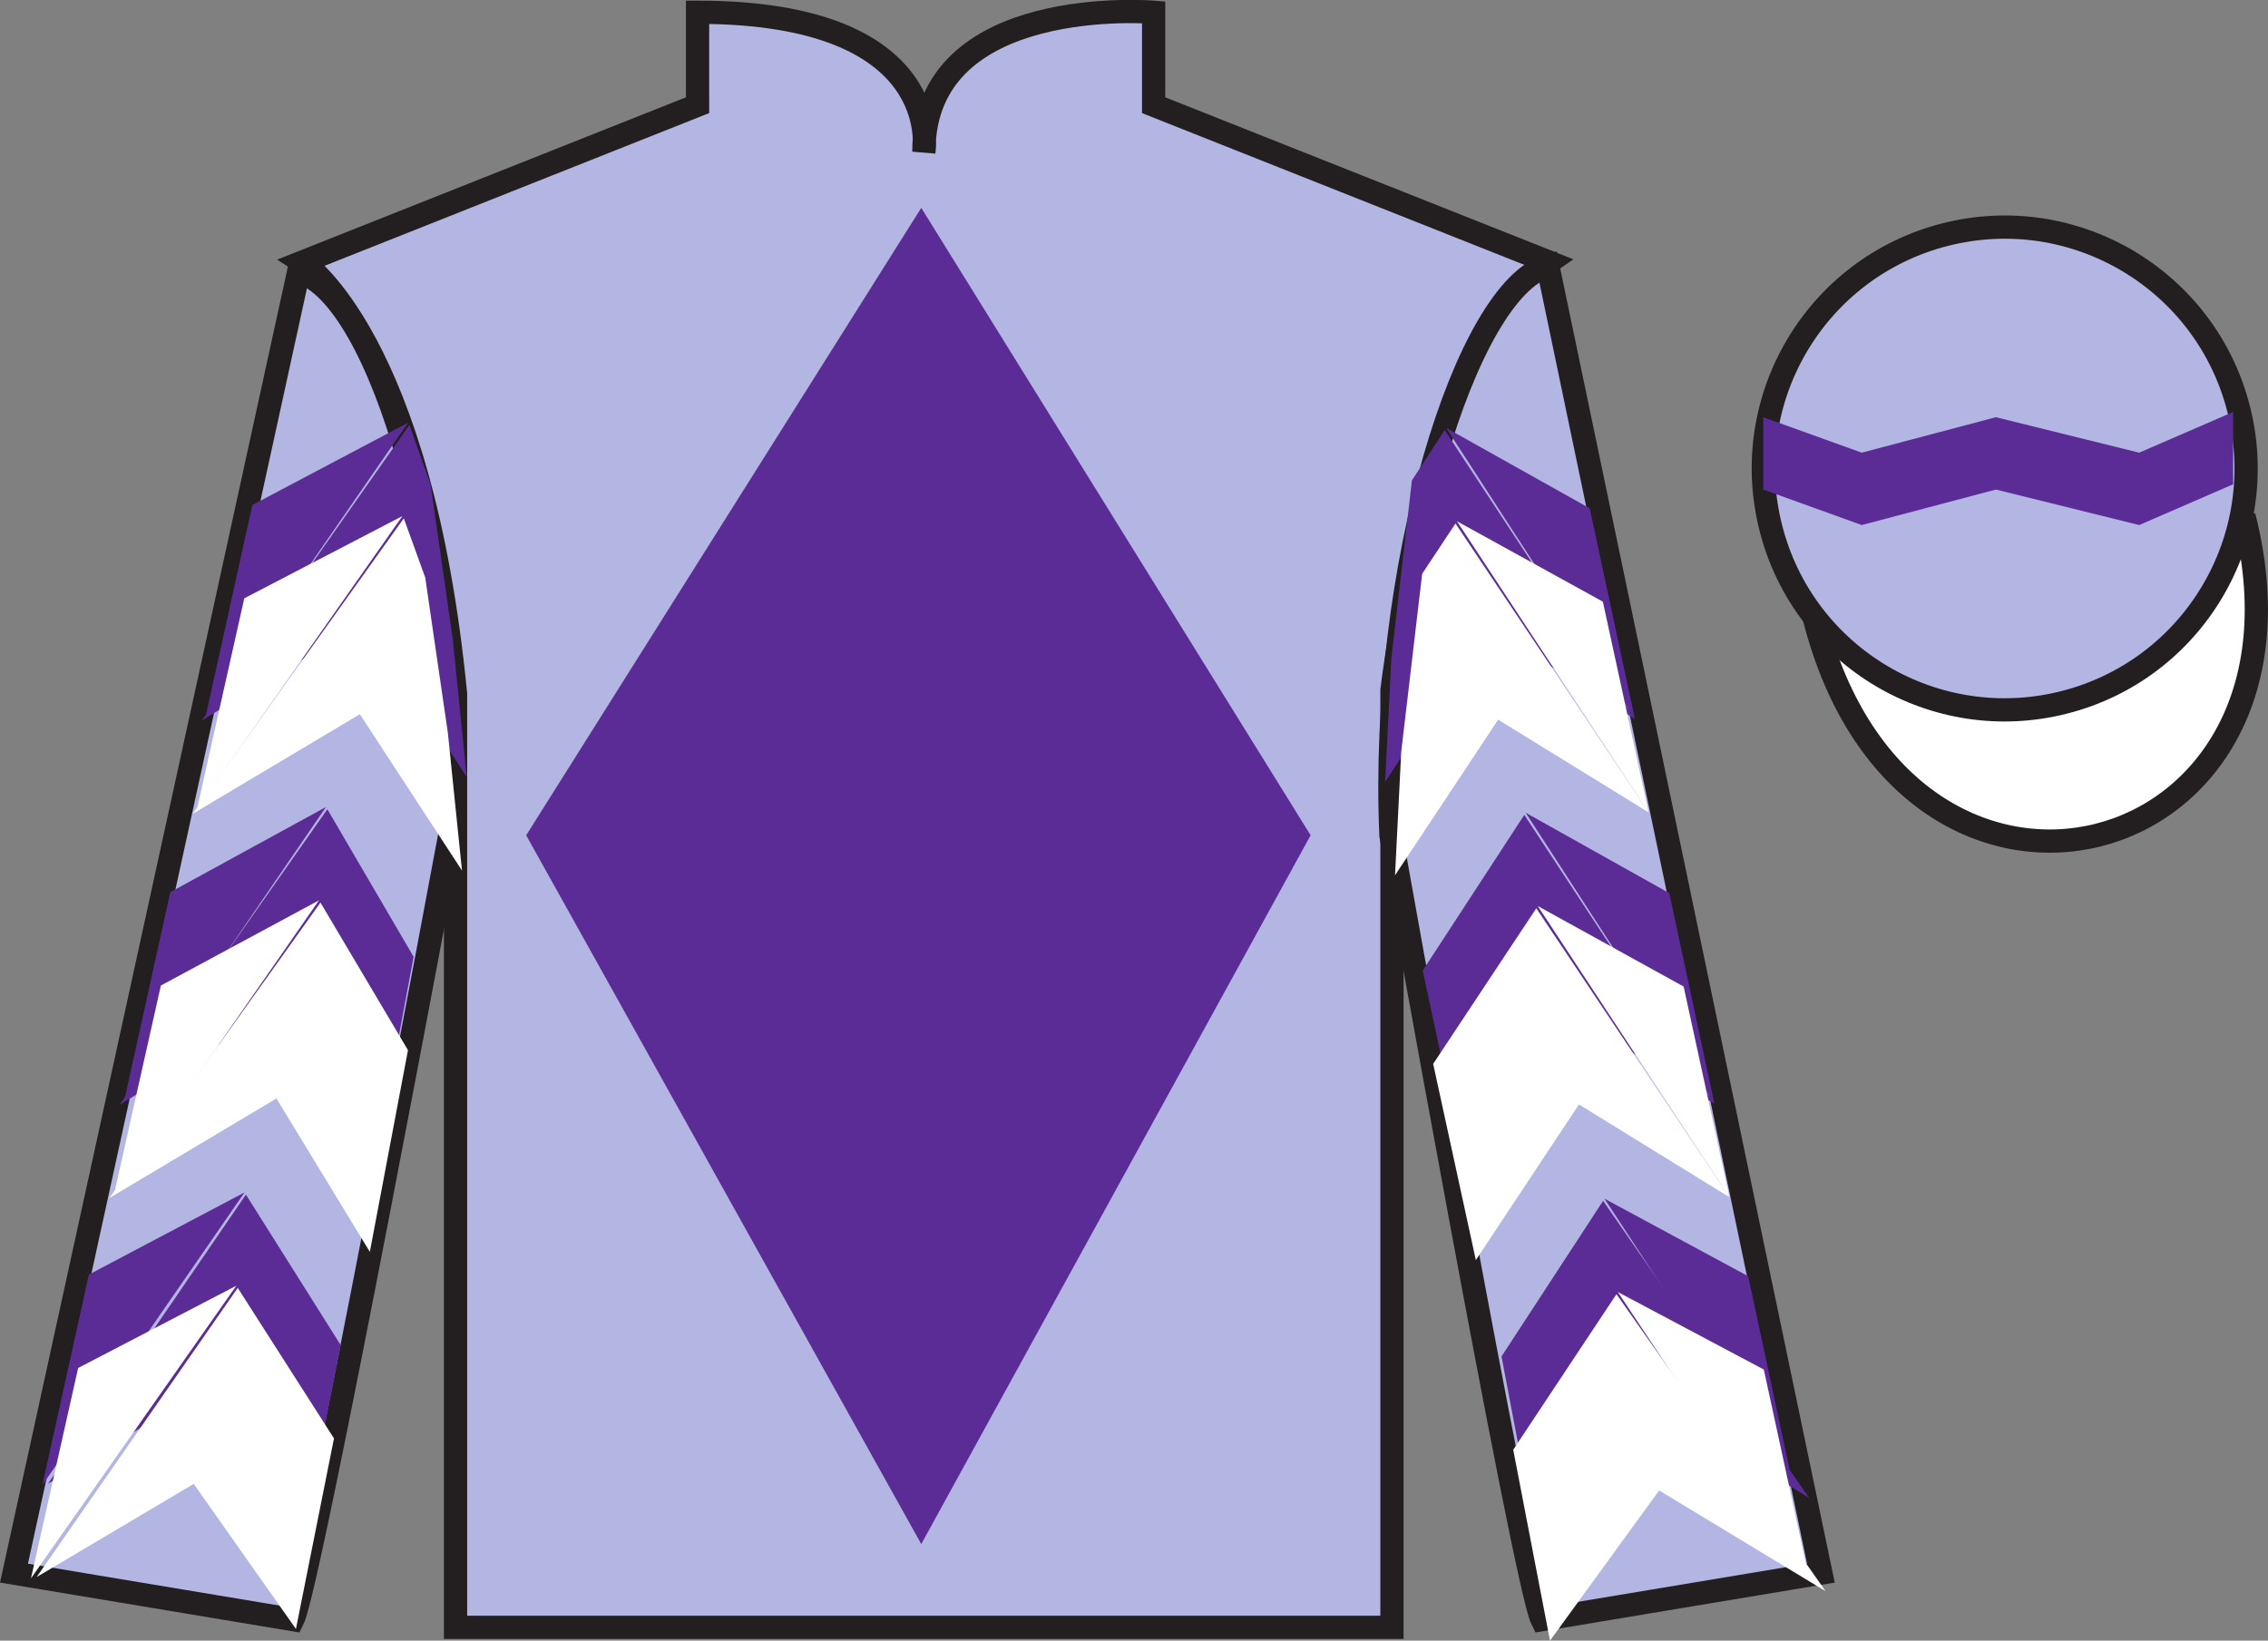 <?xml version="1.0" encoding="UTF-8"?>
<svg xmlns="http://www.w3.org/2000/svg" xmlns:xlink="http://www.w3.org/1999/xlink" width="97.59pt" height="70.6pt" viewBox="0 0 97.59 70.6" version="1.1">
<rect x="0" y="0" width="97.59" height="70.6" fill="#808080" stroke="none"/>
<defs>
<clipPath id="clip1">
  <path d="M 0 70.602 L 97.59 70.602 L 97.59 0 L 0 0 L 0 70.602 Z M 0 70.602 "/>
</clipPath>
</defs>
<g id="surface0">
<g clip-path="url(#clip1)" clip-rule="nonzero">
<path style=" stroke:none;fill-rule:nonzero;fill:rgb(70.047%,70.898%,88.342%);fill-opacity:1;" d="M 13.016 11.277 C 13.016 11.277 18.102 14.527 19.602 29.859 C 19.602 29.859 19.602 44.859 19.602 70.027 L 59.895 70.027 L 59.895 29.695 C 59.895 29.695 61.684 14.695 66.645 11.277 L 49.641 4.527 L 49.641 0.527 C 49.641 0.527 39.754 -0.305 39.754 6.527 C 39.754 6.527 40.766 0.527 30.016 0.527 L 30.016 4.527 L 13.016 11.277 "/>
<path style="fill:none;stroke-width:10;stroke-linecap:butt;stroke-linejoin:miter;stroke:rgb(13.73%,12.16%,12.549%);stroke-opacity:1;stroke-miterlimit:4;" d="M 130.156 593.227 C 130.156 593.227 181.016 560.727 196.016 407.406 C 196.016 407.406 196.016 257.406 196.016 5.727 L 598.945 5.727 L 598.945 409.047 C 598.945 409.047 616.836 559.047 666.445 593.227 L 496.406 660.727 L 496.406 700.727 C 496.406 700.727 397.539 709.047 397.539 640.727 C 397.539 640.727 407.656 700.727 300.156 700.727 L 300.156 660.727 L 130.156 593.227 Z M 130.156 593.227 " transform="matrix(0.1,0,0,-0.1,0,70.6)"/>
<path style=" stroke:none;fill-rule:nonzero;fill:rgb(70.047%,70.898%,88.342%);fill-opacity:1;" d="M 12.602 69.695 C 13.352 68.195 19.352 35.945 19.352 35.945 C 19.852 24.445 16.352 12.695 12.852 11.695 L 0.602 67.695 L 12.602 69.695 "/>
<path style="fill:none;stroke-width:10;stroke-linecap:butt;stroke-linejoin:miter;stroke:rgb(13.73%,12.16%,12.549%);stroke-opacity:1;stroke-miterlimit:4;" d="M 126.016 9.047 C 133.516 24.047 193.516 346.547 193.516 346.547 C 198.516 461.547 163.516 579.047 128.516 589.047 L 6.016 29.047 L 126.016 9.047 Z M 126.016 9.047 " transform="matrix(0.1,0,0,-0.1,0,70.6)"/>
<path style=" stroke:none;fill-rule:nonzero;fill:rgb(70.047%,70.898%,88.342%);fill-opacity:1;" d="M 78.352 67.695 L 66.602 11.445 C 63.102 12.445 59.352 24.445 59.852 35.945 C 59.852 35.945 65.602 68.195 66.352 69.695 L 78.352 67.695 "/>
<path style="fill:none;stroke-width:10;stroke-linecap:butt;stroke-linejoin:miter;stroke:rgb(13.73%,12.16%,12.549%);stroke-opacity:1;stroke-miterlimit:4;" d="M 783.516 29.047 L 666.016 591.547 C 631.016 581.547 593.516 461.547 598.516 346.547 C 598.516 346.547 656.016 24.047 663.516 9.047 L 783.516 29.047 Z M 783.516 29.047 " transform="matrix(0.1,0,0,-0.1,0,70.6)"/>
<path style="fill-rule:nonzero;fill:rgb(100%,100%,100%);fill-opacity:1;stroke-width:10;stroke-linecap:butt;stroke-linejoin:miter;stroke:rgb(13.73%,12.16%,12.549%);stroke-opacity:1;stroke-miterlimit:4;" d="M 780.703 439.984 C 820.391 284.32 1004.336 331.898 965.547 483.93 " transform="matrix(0.1,0,0,-0.1,0,70.6)"/>
<path style=" stroke:none;fill-rule:nonzero;fill:rgb(70.047%,70.898%,88.342%);fill-opacity:1;" d="M 88.828 30.223 C 94.387 28.805 97.742 23.148 96.324 17.59 C 94.906 12.035 89.25 8.68 83.691 10.098 C 78.137 11.516 74.781 17.168 76.199 22.727 C 77.613 28.285 83.27 31.641 88.828 30.223 "/>
<path style="fill:none;stroke-width:10;stroke-linecap:butt;stroke-linejoin:miter;stroke:rgb(13.73%,12.16%,12.549%);stroke-opacity:1;stroke-miterlimit:4;" d="M 888.281 403.773 C 943.867 417.953 977.422 474.516 963.242 530.102 C 949.062 585.648 892.5 619.203 836.914 605.023 C 781.367 590.844 747.812 534.32 761.992 478.734 C 776.133 423.148 832.695 389.594 888.281 403.773 Z M 888.281 403.773 " transform="matrix(0.1,0,0,-0.1,0,70.6)"/>
<path style=" stroke:none;fill-rule:nonzero;fill:rgb(36.085%,17.488%,58.595%);fill-opacity:1;" d="M 39.641 8.945 L 22.641 35.945 L 39.641 66.445 L 56.395 35.945 L 39.641 8.945 "/>
<path style=" stroke:none;fill-rule:nonzero;fill:rgb(36.085%,17.488%,58.595%);fill-opacity:1;" d="M 8.676 31.008 L 15.758 26.719 L 20.082 33.441 L 19.484 27.512 L 18.523 20.836 L 17.617 18.285 "/>
<path style=" stroke:none;fill-rule:nonzero;fill:rgb(36.085%,17.488%,58.595%);fill-opacity:1;" d="M 17.559 18.191 L 10.859 21.73 L 8.859 30.785 "/>
<path style=" stroke:none;fill-rule:nonzero;fill:rgb(36.085%,17.488%,58.595%);fill-opacity:1;" d="M 1.637 64.125 L 8.719 59.836 "/>
<path style=" stroke:none;fill-rule:nonzero;fill:rgb(36.085%,17.488%,58.595%);fill-opacity:1;" d="M 14.906 58.133 L 10.582 51.406 "/>
<path style=" stroke:none;fill-rule:nonzero;fill:rgb(36.085%,17.488%,58.595%);fill-opacity:1;" d="M 10.523 51.312 L 3.824 54.848 "/>
<path style=" stroke:none;fill-rule:nonzero;fill:rgb(36.085%,17.488%,58.595%);fill-opacity:1;" d="M 2.066 63.848 L 8.719 59.836 L 13.051 66.082 L 14.66 57.883 L 10.582 51.406 "/>
<path style=" stroke:none;fill-rule:nonzero;fill:rgb(36.085%,17.488%,58.595%);fill-opacity:1;" d="M 10.523 51.312 L 3.824 54.848 L 1.824 63.906 "/>
<path style=" stroke:none;fill-rule:nonzero;fill:rgb(36.085%,17.488%,58.595%);fill-opacity:1;" d="M 5.141 47.543 L 12.223 43.254 L 16.18 49.855 L 17.797 41.172 L 14.086 34.824 "/>
<path style=" stroke:none;fill-rule:nonzero;fill:rgb(36.085%,17.488%,58.595%);fill-opacity:1;" d="M 14.027 34.727 L 7.328 38.391 L 5.328 47.445 "/>
<path style=" stroke:none;fill-rule:nonzero;fill:rgb(36.085%,17.488%,58.595%);fill-opacity:1;" d="M 70.348 30.941 L 63.973 26.953 L 59.602 33.648 L 59.867 28.344 L 60.754 20.672 L 62.164 18.508 "/>
<path style=" stroke:none;fill-rule:nonzero;fill:rgb(36.085%,17.488%,58.595%);fill-opacity:1;" d="M 62.227 18.414 L 68.406 21.875 L 70.348 30.941 "/>
<path style=" stroke:none;fill-rule:nonzero;fill:rgb(36.085%,17.488%,58.595%);fill-opacity:1;" d="M 77.844 64.457 L 70.789 60.117 "/>
<path style=" stroke:none;fill-rule:nonzero;fill:rgb(36.085%,17.488%,58.595%);fill-opacity:1;" d="M 64.609 58.371 L 68.98 51.676 "/>
<path style=" stroke:none;fill-rule:nonzero;fill:rgb(36.085%,17.488%,58.595%);fill-opacity:1;" d="M 77.844 64.457 L 70.789 60.117 L 66.168 66.582 L 64.609 58.371 L 68.98 51.676 "/>
<path style=" stroke:none;fill-rule:nonzero;fill:rgb(36.085%,17.488%,58.595%);fill-opacity:1;" d="M 69.039 51.582 L 75.223 54.918 L 77.164 63.984 "/>
<path style=" stroke:none;fill-rule:nonzero;fill:rgb(36.085%,17.488%,58.595%);fill-opacity:1;" d="M 73.77 47.504 L 67.395 43.512 L 63.027 50.207 L 61.219 41.766 L 65.59 35.066 "/>
<path style=" stroke:none;fill-rule:nonzero;fill:rgb(36.085%,17.488%,58.595%);fill-opacity:1;" d="M 65.648 34.973 L 71.828 38.434 L 73.77 47.504 "/>
<path style=" stroke:none;fill-rule:nonzero;fill:rgb(100%,100%,100%);fill-opacity:1;" d="M 8.289 35.023 L 15.484 30.734 L 19.879 37.461 L 19.27 31.531 L 18.297 24.852 L 17.375 22.305 "/>
<path style=" stroke:none;fill-rule:nonzero;fill:rgb(100%,100%,100%);fill-opacity:1;" d="M 17.316 22.207 L 10.512 25.746 L 8.48 34.801 "/>
<path style=" stroke:none;fill-rule:nonzero;fill:rgb(100%,100%,100%);fill-opacity:1;" d="M 1.141 68.141 L 8.336 63.855 "/>
<path style=" stroke:none;fill-rule:nonzero;fill:rgb(100%,100%,100%);fill-opacity:1;" d="M 14.621 62.148 L 10.23 55.422 "/>
<path style=" stroke:none;fill-rule:nonzero;fill:rgb(100%,100%,100%);fill-opacity:1;" d="M 10.168 55.328 L 3.363 58.867 "/>
<path style=" stroke:none;fill-rule:nonzero;fill:rgb(100%,100%,100%);fill-opacity:1;" d="M 1.578 67.863 L 8.336 63.855 L 12.734 70.098 L 14.371 61.898 L 10.23 55.422 "/>
<path style=" stroke:none;fill-rule:nonzero;fill:rgb(100%,100%,100%);fill-opacity:1;" d="M 10.168 55.328 L 3.363 58.867 L 1.332 67.922 "/>
<path style=" stroke:none;fill-rule:nonzero;fill:rgb(100%,100%,100%);fill-opacity:1;" d="M 4.699 51.559 L 11.895 47.27 L 15.914 53.871 L 17.555 45.191 L 13.789 38.84 "/>
<path style=" stroke:none;fill-rule:nonzero;fill:rgb(100%,100%,100%);fill-opacity:1;" d="M 13.727 38.742 L 6.922 42.41 L 4.891 51.465 "/>
<path style=" stroke:none;fill-rule:nonzero;fill:rgb(100%,100%,100%);fill-opacity:1;" d="M 70.941 34.961 L 64.465 30.969 L 60.027 37.664 L 60.293 32.359 L 61.195 24.691 L 62.629 22.527 "/>
<path style=" stroke:none;fill-rule:nonzero;fill:rgb(100%,100%,100%);fill-opacity:1;" d="M 62.691 22.43 L 68.969 25.891 L 70.941 34.961 "/>
<path style=" stroke:none;fill-rule:nonzero;fill:rgb(100%,100%,100%);fill-opacity:1;" d="M 78.555 68.473 L 71.391 64.137 "/>
<path style=" stroke:none;fill-rule:nonzero;fill:rgb(100%,100%,100%);fill-opacity:1;" d="M 65.113 62.387 L 69.555 55.691 "/>
<path style=" stroke:none;fill-rule:nonzero;fill:rgb(100%,100%,100%);fill-opacity:1;" d="M 78.555 68.473 L 71.391 64.137 L 66.695 70.602 L 65.113 62.387 L 69.555 55.691 "/>
<path style=" stroke:none;fill-rule:nonzero;fill:rgb(100%,100%,100%);fill-opacity:1;" d="M 69.613 55.598 L 75.895 58.934 L 77.863 68.004 "/>
<path style=" stroke:none;fill-rule:nonzero;fill:rgb(100%,100%,100%);fill-opacity:1;" d="M 74.418 51.52 L 67.941 47.527 L 63.504 54.223 L 61.668 45.781 L 66.105 39.086 "/>
<path style=" stroke:none;fill-rule:nonzero;fill:rgb(100%,100%,100%);fill-opacity:1;" d="M 66.168 38.988 L 72.445 42.453 L 74.418 51.52 "/>
<path style=" stroke:none;fill-rule:nonzero;fill:rgb(36.085%,17.488%,58.595%);fill-opacity:1;" d="M 80.109 22.594 L 85.883 21.066 L 92.047 22.594 L 96.09 20.84 L 96.09 17.727 L 92.047 19.48 L 85.883 17.953 L 80.109 19.48 L 75.871 17.953 L 75.871 21.066 L 80.109 22.594 "/>
</g>
</g>
</svg>
